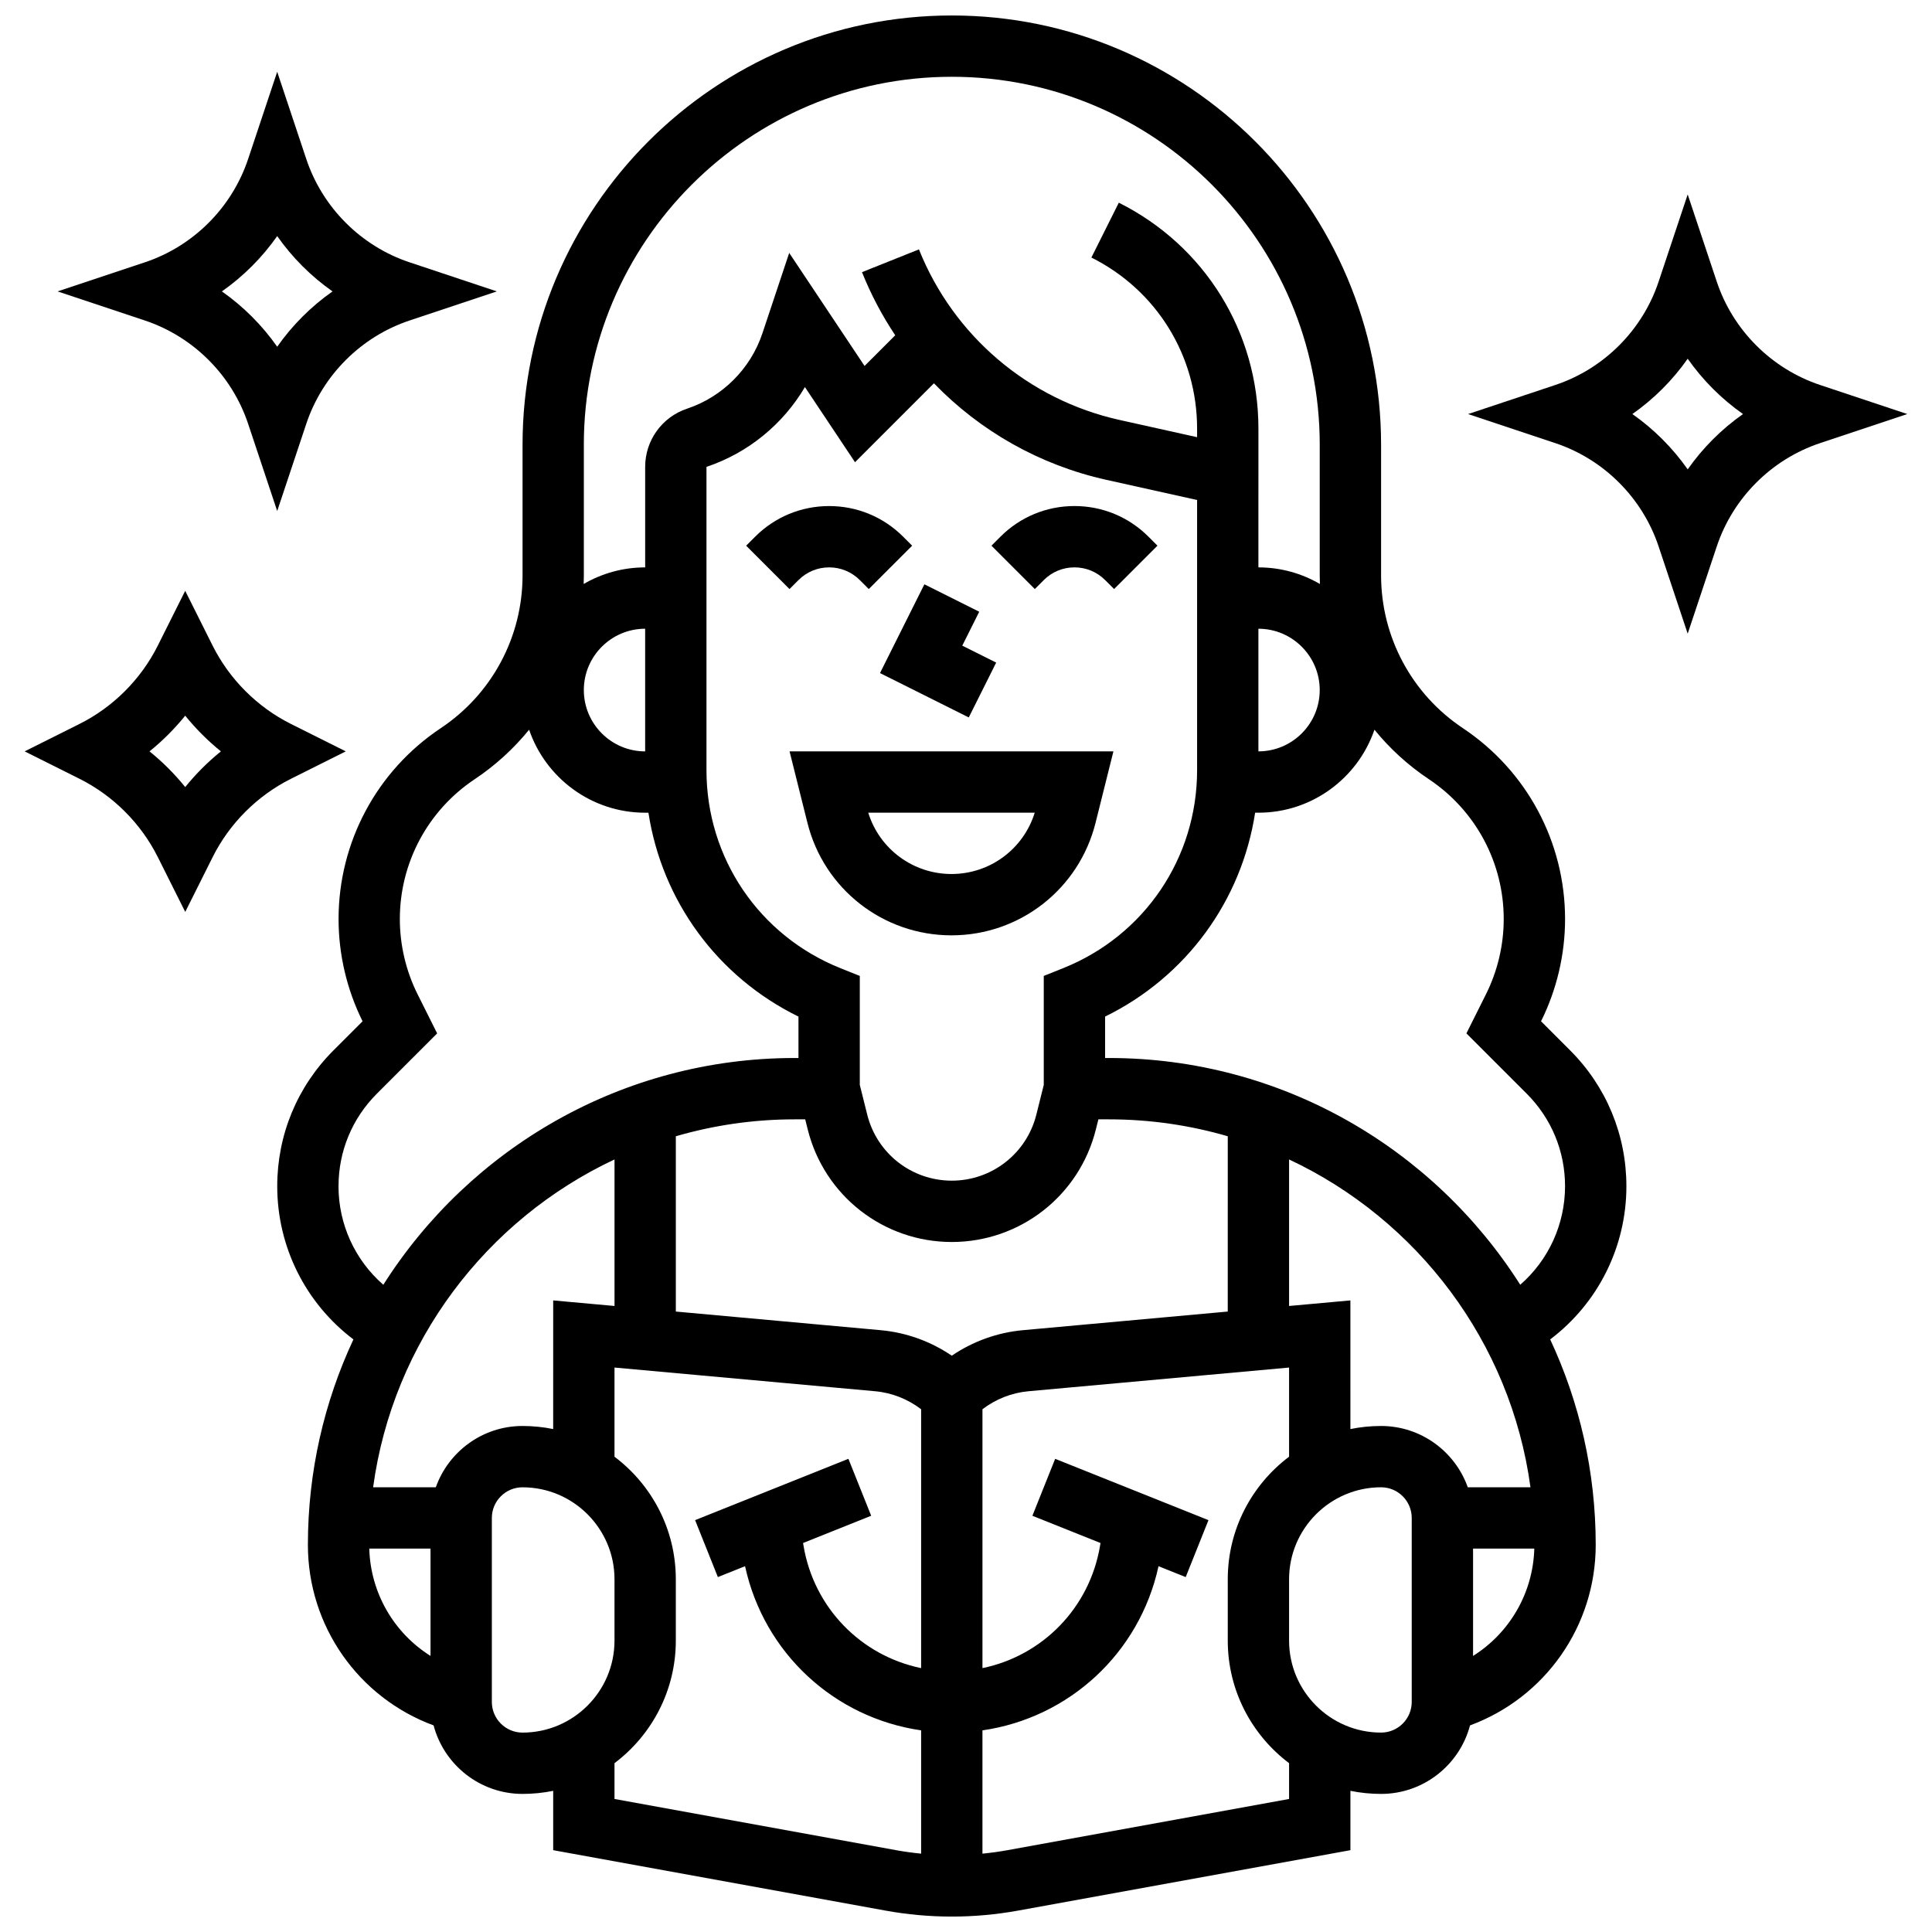<?xml version="1.0" encoding="UTF-8"?>
<!-- Uploaded to: SVG Find, www.svgrepo.com, Generator: SVG Find Mixer Tools -->
<svg width="800px" height="800px" version="1.1" viewBox="144 144 512 512" xmlns="http://www.w3.org/2000/svg">
 <defs>
  <clipPath id="a">
   <path d="m217 148.09h359v503.81h-359z"/>
  </clipPath>
 </defs>
 <path d="m357.98 362.07c4.387 17.551 20.086 29.805 38.176 29.805s33.785-12.258 38.172-29.805l4.738-18.949h-85.824zm60.234-2.699c-2.981 9.633-11.871 16.25-22.059 16.25s-19.078-6.621-22.059-16.25z"/>
 <path d="m363.73 294.36c3.07 0 5.957 1.195 8.125 3.363l2.379 2.379 11.492-11.492-2.375-2.375c-5.238-5.238-12.207-8.125-19.617-8.125s-14.379 2.887-19.617 8.125l-2.379 2.379 11.492 11.492 2.379-2.379c2.168-2.172 5.051-3.367 8.121-3.367z"/>
 <path d="m448.36 286.23c-5.238-5.238-12.207-8.125-19.617-8.125-7.41 0-14.379 2.887-19.617 8.125l-2.379 2.379 11.492 11.492 2.379-2.379c2.172-2.172 5.055-3.363 8.125-3.363 3.07 0 5.957 1.195 8.125 3.363l2.379 2.379 11.492-11.492z"/>
 <path d="m400.73 334.13 7.269-14.535-8.984-4.492 4.492-8.984-14.535-7.269-11.762 23.523z"/>
 <g clip-path="url(#a)">
  <path d="m575.01 458.36c0-13.602-5.297-26.391-14.914-36.008l-7.703-7.703c4.164-8.371 6.367-17.734 6.367-27.082 0-20.379-10.121-39.293-27.078-50.594-13.574-9.051-21.68-24.191-21.68-40.508v-34.605c0-62.73-51.035-113.76-113.76-113.76-62.73 0-113.76 51.035-113.76 113.76v34.605c0 16.316-8.105 31.457-21.68 40.508-16.953 11.301-27.078 30.215-27.078 50.594 0 9.348 2.199 18.711 6.363 27.082l-7.703 7.703c-9.617 9.617-14.914 22.406-14.914 36.008 0 16.043 7.496 31 20.191 40.598-7.734 16.551-12.066 34.996-12.066 54.438 0 21.574 13.449 40.52 33.312 47.852 2.758 10.438 12.277 18.156 23.57 18.156 2.781 0 5.5-0.281 8.125-0.816v15.727l88.062 16.012c5.785 1.051 11.695 1.586 17.574 1.586s11.789-0.535 17.574-1.586l88.062-16.012v-15.727c2.625 0.535 5.344 0.816 8.125 0.816 11.293 0 20.812-7.719 23.57-18.156 19.863-7.332 33.312-26.277 33.312-47.852 0-19.441-4.332-37.887-12.066-54.438 12.699-9.598 20.195-24.555 20.195-40.598zm-276.29-196.5c0-53.77 43.742-97.512 97.512-97.512s97.512 43.742 97.512 97.512v34.605c0 0.77 0.016 1.535 0.043 2.297-4.793-2.793-10.359-4.398-16.297-4.398v-14.246l0.004-10.129v-12.414c0-25.512-14.176-48.449-36.996-59.859l-7.269 14.535c17.277 8.641 28.012 26.008 28.012 45.324v2.285l-20.527-4.562c-24.125-5.359-44.008-22.262-53.188-45.207l-15.09 6.035c2.371 5.93 5.336 11.527 8.809 16.727l-8.129 8.129-19.969-29.957-7.106 21.32c-3.125 9.371-10.586 16.832-19.957 19.957-6.644 2.215-11.109 8.41-11.109 15.418v26.645c-5.938 0-11.5 1.605-16.297 4.398 0.027-0.766 0.043-1.531 0.043-2.297l0.004-34.605zm250.87 276.29h-16.613c-3.356-9.457-12.387-16.25-22.98-16.25-2.781 0-5.5 0.281-8.125 0.816l-0.004-34.094-16.25 1.477v-38.832c33.973 15.945 58.738 48.352 63.973 86.883zm-80.223-46.574-54.297 4.938c-6.777 0.617-13.266 2.969-18.836 6.758-5.57-3.789-12.059-6.141-18.836-6.758l-54.297-4.938v-46.453c10.004-2.914 20.57-4.484 31.504-4.484h2.781l0.676 2.699c4.387 17.547 20.086 29.805 38.172 29.805 18.09 0 33.785-12.258 38.176-29.805l0.676-2.699h2.781c10.93 0 21.5 1.57 31.504 4.484zm-178.77 31.141c-2.625-0.535-5.344-0.816-8.125-0.816-10.594 0-19.625 6.793-22.98 16.25h-16.613c5.234-38.531 30-70.938 63.973-86.883v38.832l-16.25-1.477zm135.12-122.13-5.109 2.043v28.879l-1.969 7.883c-2.578 10.305-11.793 17.496-22.41 17.496s-19.832-7.195-22.406-17.496l-1.969-7.887v-28.875l-5.109-2.043c-21.578-8.633-35.523-29.227-35.523-52.465v-80.398c11.008-3.668 20.277-11.289 26.09-21.145l13.277 19.914 20.914-20.914c12.219 12.641 28.012 21.656 45.684 25.582l24.055 5.344v71.609c-0.004 23.246-13.945 43.844-35.523 52.473zm51.773-89.965c8.961 0 16.25 7.293 16.25 16.25 0 8.961-7.293 16.25-16.25 16.25zm-178.77 16.25c0-8.961 7.293-16.25 16.25-16.25v32.504c-8.957 0-16.25-7.293-16.25-16.254zm-65.008 131.49c0-9.262 3.606-17.965 10.152-24.516l15.984-15.984-5.184-10.367c-3.078-6.156-4.703-13.047-4.703-19.926 0-14.93 7.418-28.789 19.84-37.07 5.516-3.68 10.352-8.117 14.418-13.117 4.379 12.781 16.504 21.996 30.75 21.996h0.871c3.602 23.371 18.285 43.504 39.762 54.031v10.973h-1c-45.812 0-86.117 24.004-109.02 60.094-7.504-6.535-11.875-16.008-11.875-26.113zm8.148 96.035h16.23v28.441c-9.645-6.062-15.895-16.617-16.23-28.441zm32.484 40.633v-48.754c0-4.481 3.644-8.125 8.125-8.125 13.441 0 24.379 10.934 24.379 24.379v16.25c0 13.441-10.938 24.379-24.379 24.379-4.481-0.004-8.125-3.648-8.125-8.129zm32.504 25.719v-9.492c9.863-7.422 16.25-19.219 16.25-32.48v-16.25c0-13.262-6.391-25.062-16.25-32.48v-23.633l69.078 6.281c4.441 0.402 8.664 2.086 12.18 4.769v68.605c-15.855-3.266-28.41-15.91-31.168-32.453l-0.117-0.703 18.051-7.219-6.035-15.09-40.629 16.25 6.035 15.09 7.203-2.883c5.019 23.047 23.699 40.191 46.66 43.504v32.672c-2.191-0.219-4.379-0.508-6.543-0.902zm178.77 0-74.719 13.586c-2.164 0.395-4.348 0.688-6.539 0.902v-32.672c22.961-3.309 41.641-20.457 46.66-43.504l7.203 2.883 6.035-15.09-40.629-16.25-6.035 15.09 18.051 7.219-0.117 0.703c-2.758 16.543-15.312 29.191-31.168 32.453v-68.605c3.519-2.684 7.738-4.363 12.18-4.769l69.078-6.281v23.629c-9.863 7.422-16.25 19.219-16.25 32.48v16.25c0 13.262 6.391 25.062 16.25 32.48zm32.504-25.719c0 4.481-3.644 8.125-8.125 8.125-13.441 0-24.379-10.934-24.379-24.379v-16.25c0-13.441 10.938-24.379 24.379-24.379 4.481 0 8.125 3.644 8.125 8.125zm16.254-12.191v-28.441h16.23c-0.336 11.824-6.59 22.383-16.23 28.441zm12.504-98.359c-22.898-36.09-63.203-60.098-109.02-60.098h-1v-10.977c21.477-10.527 36.16-30.66 39.762-54.031h0.871c14.246 0 26.371-9.215 30.75-21.996 4.062 5.004 8.898 9.438 14.418 13.117 12.422 8.281 19.84 22.141 19.84 37.07 0 6.879-1.629 13.77-4.703 19.926l-5.184 10.367 15.984 15.984c6.547 6.547 10.156 15.254 10.156 24.516-0.008 10.109-4.379 19.582-11.879 26.121z"/>
 </g>
 <path d="m235.63 343.12-14.535-7.269c-8.918-4.461-16.285-11.828-20.746-20.746l-7.269-14.535-7.269 14.535c-4.461 8.918-11.828 16.285-20.746 20.746l-14.527 7.269 14.535 7.269c8.918 4.461 16.285 11.828 20.746 20.746l7.269 14.535 7.269-14.535c4.461-8.918 11.828-16.285 20.746-20.746zm-42.547 9.461c-2.809-3.477-5.984-6.652-9.461-9.461 3.477-2.809 6.652-5.984 9.461-9.461 2.809 3.477 5.984 6.652 9.461 9.461-3.477 2.809-6.652 5.984-9.461 9.461z"/>
 <path d="m209.75 256.3 7.711 23.129 7.711-23.129c4.285-12.852 14.512-23.082 27.363-27.363l23.125-7.711-23.125-7.707c-12.852-4.285-23.082-14.516-27.363-27.363l-7.711-23.129-7.711 23.129c-4.285 12.852-14.512 23.082-27.363 27.363l-23.125 7.707 23.125 7.707c12.852 4.285 23.082 14.516 27.363 27.367zm7.711-49.734c3.996 5.695 8.965 10.664 14.66 14.66-5.691 3.996-10.664 8.969-14.66 14.66-3.996-5.691-8.965-10.664-14.66-14.66 5.695-3.996 10.664-8.965 14.66-14.66z"/>
 <path d="m626.33 246.02c-12.852-4.285-23.082-14.516-27.363-27.363l-7.711-23.129-7.711 23.129c-4.285 12.852-14.512 23.082-27.363 27.363l-23.125 7.707 23.125 7.707c12.852 4.285 23.082 14.516 27.363 27.363l7.711 23.129 7.711-23.129c4.285-12.852 14.512-23.082 27.363-27.363l23.125-7.707zm-35.074 22.367c-3.996-5.691-8.965-10.664-14.66-14.66 5.691-3.996 10.664-8.969 14.66-14.66 3.996 5.691 8.965 10.664 14.66 14.66-5.691 3.996-10.664 8.969-14.66 14.66z"/>
</svg>